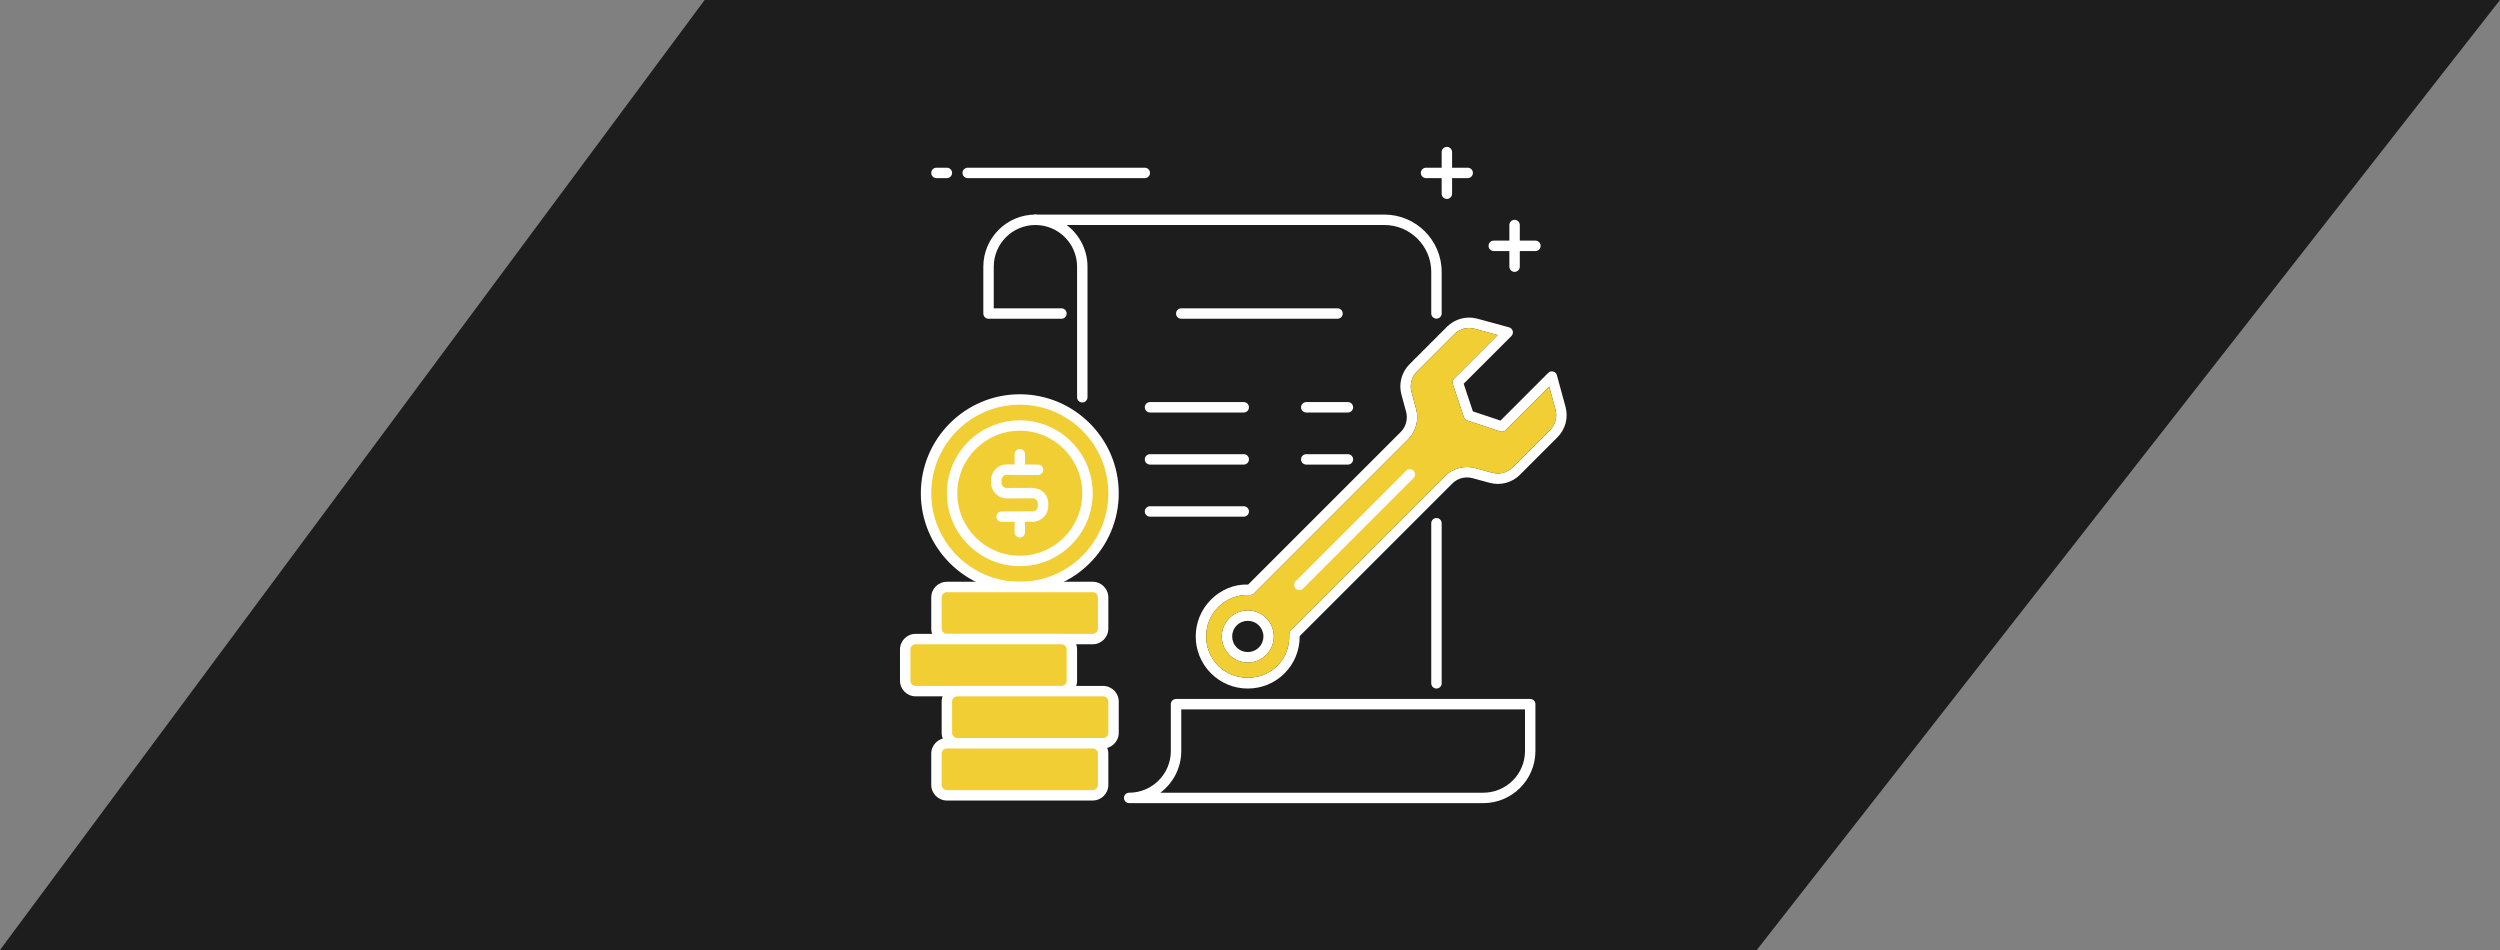<svg width="300" height="114" viewBox="0 0 300 114" fill="none" xmlns="http://www.w3.org/2000/svg">
<rect x="0" y="0" width="300" height="114" fill="#808080" stroke="none"/>
<path d="M0 114L84.556 0H300L210.811 114H0Z" fill="#1D1D1D"/>
<g clip-path="url(#clip0_301_955)">
<g clip-path="url(#clip1_301_955)">
<path d="M127.375 38.25H118.625C118.279 38.25 118 37.97 118 37.625V32C118 28.554 120.804 25.75 124.25 25.75C124.595 25.75 124.875 26.03 124.875 26.375C124.875 26.72 124.595 27 124.25 27C121.492 27 119.25 29.242 119.25 32V37H127.375C127.72 37 128 37.28 128 37.625C128 37.97 127.72 38.25 127.375 38.25Z" fill="white"/>
<path d="M178 96.375H135.5C135.155 96.375 134.875 96.095 134.875 95.75C134.875 95.405 135.155 95.125 135.5 95.125C138.258 95.125 140.5 92.882 140.5 90.125V84.5C140.5 84.155 140.78 83.875 141.125 83.875H183.625C183.97 83.875 184.25 84.155 184.25 84.5V90.125C184.25 93.571 181.446 96.375 178 96.375ZM139.246 95.125H178C180.758 95.125 183 92.882 183 90.125V85.125H141.75V90.125C141.75 92.168 140.765 93.984 139.246 95.125Z" fill="white"/>
<path d="M122.375 70.438C128.588 70.438 133.625 65.401 133.625 59.188C133.625 52.974 128.588 47.938 122.375 47.938C116.162 47.938 111.125 52.974 111.125 59.188C111.125 65.401 116.162 70.438 122.375 70.438Z" fill="#F2CE35"/>
<path d="M122.375 71.062C115.828 71.062 110.5 65.735 110.5 59.188C110.5 52.64 115.828 47.312 122.375 47.312C128.922 47.312 134.25 52.64 134.25 59.188C134.25 65.735 128.922 71.062 122.375 71.062ZM122.375 48.562C116.516 48.562 111.75 53.329 111.75 59.188C111.75 65.046 116.516 69.812 122.375 69.812C128.234 69.812 133 65.046 133 59.188C133 53.329 128.234 48.562 122.375 48.562Z" fill="white"/>
<path d="M122.375 67.938C117.55 67.938 113.625 64.013 113.625 59.188C113.625 54.362 117.55 50.438 122.375 50.438C127.2 50.438 131.125 54.362 131.125 59.188C131.125 64.013 127.199 67.938 122.375 67.938ZM122.375 51.688C118.239 51.688 114.875 55.051 114.875 59.188C114.875 63.324 118.239 66.688 122.375 66.688C126.511 66.688 129.875 63.324 129.875 59.188C129.875 55.051 126.51 51.688 122.375 51.688Z" fill="white"/>
<path d="M120.188 62.625C119.844 62.625 119.564 62.346 119.563 62.003C119.561 61.658 119.84 61.376 120.185 61.375L123.921 61.36C124.265 61.359 124.544 61.079 124.544 60.735V60.423C124.544 60.255 124.479 60.099 124.36 59.98C124.241 59.863 124.085 59.798 123.918 59.798H123.916L120.811 59.809C120.809 59.809 120.805 59.809 120.805 59.809C119.778 59.809 118.936 58.975 118.93 57.946L118.929 57.623C118.925 57.119 119.119 56.644 119.476 56.288C119.831 55.931 120.303 55.736 120.804 55.736C120.806 55.736 120.809 55.736 120.811 55.736L124.564 55.75C124.909 55.751 125.188 56.033 125.186 56.378C125.186 56.721 124.906 57 124.563 57H124.561L120.805 56.985H120.803C120.635 56.985 120.478 57.05 120.36 57.169C120.241 57.288 120.178 57.446 120.178 57.614L120.179 57.938C120.181 58.279 120.461 58.558 120.804 58.558H120.805L123.91 58.546C124.421 58.586 124.885 58.739 125.24 59.094C125.595 59.449 125.791 59.92 125.791 60.421V60.734C125.791 61.764 124.954 62.605 123.924 62.609L120.189 62.625H120.188Z" fill="white"/>
<path d="M122.375 56.375C122.03 56.375 121.75 56.095 121.75 55.75V54.5C121.75 54.155 122.03 53.875 122.375 53.875C122.72 53.875 123 54.155 123 54.5V55.75C123 56.095 122.72 56.375 122.375 56.375Z" fill="white"/>
<path d="M122.375 64.5C122.03 64.5 121.75 64.22 121.75 63.875V62.625C121.75 62.28 122.03 62 122.375 62C122.72 62 123 62.28 123 62.625V63.875C123 64.22 122.72 64.5 122.375 64.5Z" fill="white"/>
<path d="M131.125 76.688H113.625C112.935 76.688 112.375 76.127 112.375 75.438V71.688C112.375 70.998 112.935 70.438 113.625 70.438H131.125C131.815 70.438 132.375 70.998 132.375 71.688V75.438C132.375 76.127 131.815 76.688 131.125 76.688Z" fill="#F2CE35"/>
<path d="M131.125 77.312H113.625C112.591 77.312 111.75 76.471 111.75 75.438V71.688C111.75 70.654 112.591 69.812 113.625 69.812H131.125C132.159 69.812 133 70.654 133 71.688V75.438C133 76.471 132.159 77.312 131.125 77.312ZM113.625 71.062C113.28 71.062 113 71.343 113 71.688V75.438C113 75.782 113.28 76.062 113.625 76.062H131.125C131.47 76.062 131.75 75.782 131.75 75.438V71.688C131.75 71.343 131.47 71.062 131.125 71.062H113.625Z" fill="white"/>
<path d="M127.375 82.938H109.875C109.185 82.938 108.625 82.377 108.625 81.688V77.938C108.625 77.248 109.185 76.688 109.875 76.688H127.375C128.065 76.688 128.625 77.248 128.625 77.938V81.688C128.625 82.377 128.065 82.938 127.375 82.938Z" fill="#F2CE35"/>
<path d="M127.375 83.562H109.875C108.841 83.562 108 82.721 108 81.688V77.938C108 76.904 108.841 76.062 109.875 76.062H127.375C128.409 76.062 129.25 76.904 129.25 77.938V81.688C129.25 82.721 128.409 83.562 127.375 83.562ZM109.875 77.312C109.53 77.312 109.25 77.593 109.25 77.938V81.688C109.25 82.032 109.53 82.312 109.875 82.312H127.375C127.72 82.312 128 82.032 128 81.688V77.938C128 77.593 127.72 77.312 127.375 77.312H109.875Z" fill="white"/>
<path d="M132.375 89.188H114.875C114.185 89.188 113.625 88.627 113.625 87.938V84.188C113.625 83.498 114.185 82.938 114.875 82.938H132.375C133.065 82.938 133.625 83.498 133.625 84.188V87.938C133.625 88.627 133.065 89.188 132.375 89.188Z" fill="#F2CE35"/>
<path d="M132.375 89.812H114.875C113.841 89.812 113 88.971 113 87.938V84.188C113 83.154 113.841 82.312 114.875 82.312H132.375C133.409 82.312 134.25 83.154 134.25 84.188V87.938C134.25 88.971 133.409 89.812 132.375 89.812ZM114.875 83.562C114.53 83.562 114.25 83.843 114.25 84.188V87.938C114.25 88.282 114.53 88.562 114.875 88.562H132.375C132.72 88.562 133 88.282 133 87.938V84.188C133 83.843 132.72 83.562 132.375 83.562H114.875Z" fill="white"/>
<path d="M131.125 95.438H113.625C112.935 95.438 112.375 94.877 112.375 94.188V90.438C112.375 89.748 112.935 89.188 113.625 89.188H131.125C131.815 89.188 132.375 89.748 132.375 90.438V94.188C132.375 94.877 131.815 95.438 131.125 95.438Z" fill="#F2CE35"/>
<path d="M131.125 96.062H113.625C112.591 96.062 111.75 95.221 111.75 94.188V90.438C111.75 89.404 112.591 88.562 113.625 88.562H131.125C132.159 88.562 133 89.404 133 90.438V94.188C133 95.221 132.159 96.062 131.125 96.062ZM113.625 89.812C113.28 89.812 113 90.093 113 90.438V94.188C113 94.532 113.28 94.812 113.625 94.812H131.125C131.47 94.812 131.75 94.532 131.75 94.188V90.438C131.75 90.093 131.47 89.812 131.125 89.812H113.625Z" fill="white"/>
<path d="M129.875 48.297C129.53 48.297 129.25 48.017 129.25 47.672V32C129.25 29.242 127.008 27 124.25 27C123.905 27 123.625 26.72 123.625 26.375C123.625 26.03 123.904 25.75 124.25 25.75H166.125C169.915 25.75 173 28.834 173 32.625V37.61C173 37.955 172.72 38.235 172.375 38.235C172.03 38.235 171.75 37.955 171.75 37.61V32.625C171.75 29.524 169.226 27 166.125 27H127.996C129.515 28.141 130.5 29.957 130.5 32V47.672C130.5 48.017 130.22 48.297 129.875 48.297Z" fill="white"/>
<path d="M172.375 82.625C172.03 82.625 171.75 82.345 171.75 82V62.787C171.75 62.442 172.03 62.162 172.375 62.162C172.72 62.162 173 62.442 173 62.787V82C173 82.345 172.72 82.625 172.375 82.625Z" fill="white"/>
<path d="M160.5 38.25H141.75C141.405 38.25 141.125 37.97 141.125 37.625C141.125 37.28 141.404 37 141.75 37H160.5C160.845 37 161.125 37.28 161.125 37.625C161.125 37.97 160.845 38.25 160.5 38.25Z" fill="white"/>
<path d="M149.25 49.5H138C137.655 49.5 137.375 49.22 137.375 48.875C137.375 48.53 137.654 48.25 138 48.25H149.25C149.595 48.25 149.875 48.53 149.875 48.875C149.875 49.22 149.594 49.5 149.25 49.5Z" fill="white"/>
<path d="M149.25 55.75H138C137.655 55.75 137.375 55.47 137.375 55.125C137.375 54.78 137.654 54.5 138 54.5H149.25C149.595 54.5 149.875 54.78 149.875 55.125C149.875 55.47 149.594 55.75 149.25 55.75Z" fill="white"/>
<path d="M149.25 62H138C137.655 62 137.375 61.72 137.375 61.375C137.375 61.03 137.654 60.75 138 60.75H149.25C149.595 60.75 149.875 61.03 149.875 61.375C149.875 61.72 149.594 62 149.25 62Z" fill="white"/>
<path d="M161.75 49.5H156.75C156.405 49.5 156.125 49.22 156.125 48.875C156.125 48.53 156.405 48.25 156.75 48.25H161.75C162.095 48.25 162.375 48.53 162.375 48.875C162.375 49.22 162.095 49.5 161.75 49.5Z" fill="white"/>
<path d="M161.75 55.75H156.75C156.405 55.75 156.125 55.47 156.125 55.125C156.125 54.78 156.405 54.5 156.75 54.5H161.75C162.095 54.5 162.375 54.78 162.375 55.125C162.375 55.47 162.095 55.75 161.75 55.75Z" fill="white"/>
<path d="M173.625 23.875C173.28 23.875 173 23.595 173 23.25V18.25C173 17.905 173.28 17.625 173.625 17.625C173.97 17.625 174.25 17.905 174.25 18.25V23.25C174.25 23.595 173.97 23.875 173.625 23.875Z" fill="white"/>
<path d="M176.125 21.375H171.125C170.78 21.375 170.5 21.095 170.5 20.75C170.5 20.405 170.78 20.125 171.125 20.125H176.125C176.47 20.125 176.75 20.405 176.75 20.75C176.75 21.095 176.47 21.375 176.125 21.375Z" fill="white"/>
<path d="M181.75 32.625C181.405 32.625 181.125 32.345 181.125 32V27C181.125 26.655 181.405 26.375 181.75 26.375C182.095 26.375 182.375 26.655 182.375 27V32C182.375 32.345 182.095 32.625 181.75 32.625Z" fill="white"/>
<path d="M184.25 30.125H179.25C178.905 30.125 178.625 29.845 178.625 29.5C178.625 29.155 178.905 28.875 179.25 28.875H184.25C184.595 28.875 184.875 29.155 184.875 29.5C184.875 29.845 184.595 30.125 184.25 30.125Z" fill="white"/>
<path d="M113.625 21.375H112.375C112.03 21.375 111.75 21.095 111.75 20.75C111.75 20.405 112.03 20.125 112.375 20.125H113.625C113.97 20.125 114.25 20.405 114.25 20.75C114.25 21.095 113.97 21.375 113.625 21.375Z" fill="white"/>
<path d="M137.375 21.375H116.125C115.78 21.375 115.5 21.095 115.5 20.75C115.5 20.405 115.78 20.125 116.125 20.125H137.375C137.72 20.125 138 20.405 138 20.75C138 21.095 137.72 21.375 137.375 21.375Z" fill="white"/>
<path d="M149.735 82.625C148.067 82.625 146.497 81.975 145.315 80.795C142.878 78.359 142.878 74.393 145.315 71.957C146.488 70.784 148.088 70.076 149.778 70.147L168.088 51.835C168.72 51.203 168.967 50.273 168.732 49.41L168.172 47.353C167.819 46.058 168.189 44.664 169.137 43.714L173.643 39.208C174.592 38.258 175.983 37.888 177.282 38.242L181.088 39.28C181.303 39.339 181.47 39.508 181.528 39.723C181.585 39.938 181.523 40.168 181.365 40.325L175.64 46.05L176.745 49.364L180.06 50.469L185.784 44.745C185.942 44.588 186.174 44.525 186.385 44.583C186.602 44.64 186.77 44.808 186.828 45.023L187.865 48.829C188.219 50.124 187.849 51.518 186.9 52.467L182.394 56.973C181.445 57.923 180.052 58.293 178.757 57.939L176.699 57.379C175.837 57.143 174.907 57.39 174.274 58.023L155.964 76.333C155.978 78.01 155.325 79.623 154.154 80.794C152.974 81.974 151.405 82.625 149.735 82.625ZM149.718 71.395C148.378 71.395 147.137 71.903 146.199 72.84C144.249 74.79 144.249 77.962 146.199 79.912C148.088 81.8 151.383 81.8 153.27 79.912C154.274 78.909 154.784 77.561 154.708 76.115C154.698 75.938 154.764 75.765 154.89 75.64L173.392 57.139C174.34 56.189 175.734 55.816 177.03 56.173L179.088 56.733C179.948 56.968 180.88 56.723 181.512 56.089L186.018 51.583C186.65 50.95 186.897 50.022 186.662 49.158L185.907 46.392L180.672 51.627C180.504 51.794 180.259 51.854 180.032 51.778L176.053 50.452C175.867 50.39 175.719 50.243 175.658 50.056L174.332 46.079C174.257 45.854 174.315 45.606 174.483 45.439L179.719 40.204L176.952 39.449C176.088 39.213 175.157 39.46 174.527 40.093L170.02 44.599C169.388 45.231 169.142 46.161 169.377 47.024L169.937 49.081C170.289 50.377 169.919 51.77 168.972 52.72L150.47 71.22C150.345 71.347 150.168 71.415 149.995 71.403C149.903 71.398 149.81 71.395 149.718 71.395ZM149.735 79.499C148.934 79.499 148.135 79.194 147.525 78.585C146.307 77.367 146.307 75.384 147.525 74.165C148.115 73.575 148.9 73.25 149.735 73.25C150.569 73.25 151.354 73.575 151.945 74.165C153.164 75.384 153.164 77.367 151.945 78.585C151.335 79.194 150.534 79.499 149.735 79.499ZM149.735 74.5C149.254 74.5 148.775 74.683 148.409 75.048C147.678 75.779 147.678 76.969 148.409 77.7C149.14 78.43 150.33 78.43 151.06 77.7C151.414 77.345 151.609 76.875 151.609 76.374C151.609 75.874 151.414 75.403 151.06 75.048C150.694 74.683 150.214 74.5 149.735 74.5Z" fill="white"/>
<path fill-rule="evenodd" clip-rule="evenodd" d="M149.718 71.395C148.378 71.395 147.137 71.903 146.199 72.84C144.249 74.79 144.249 77.962 146.199 79.912C148.088 81.8 151.383 81.8 153.27 79.912C154.274 78.909 154.784 77.561 154.708 76.115C154.698 75.938 154.764 75.765 154.89 75.64L173.392 57.139C174.34 56.189 175.734 55.816 177.03 56.173L179.088 56.733C179.948 56.968 180.88 56.723 181.512 56.089L186.018 51.583C186.65 50.95 186.897 50.022 186.662 49.158L185.907 46.392L180.672 51.627C180.504 51.794 180.259 51.854 180.032 51.778L176.053 50.452C175.867 50.39 175.719 50.243 175.658 50.056L174.332 46.079C174.257 45.854 174.315 45.606 174.483 45.439L179.719 40.204L176.952 39.449C176.088 39.213 175.157 39.46 174.527 40.093L170.02 44.599C169.388 45.231 169.142 46.161 169.377 47.024L169.937 49.081C170.289 50.377 169.919 51.77 168.972 52.72L150.47 71.22C150.345 71.347 150.168 71.415 149.995 71.403C149.903 71.398 149.81 71.395 149.718 71.395ZM147.525 78.585C148.135 79.194 148.934 79.499 149.735 79.499C150.534 79.499 151.335 79.194 151.945 78.585C153.164 77.367 153.164 75.384 151.945 74.165C151.354 73.575 150.569 73.25 149.735 73.25C148.9 73.25 148.115 73.575 147.525 74.165C146.307 75.384 146.307 77.367 147.525 78.585Z" fill="#F2CE35"/>
<path d="M155.922 70.812C155.762 70.812 155.602 70.751 155.48 70.629C155.236 70.386 155.236 69.99 155.48 69.746L168.738 56.487C168.982 56.243 169.378 56.243 169.622 56.487C169.866 56.731 169.866 57.127 169.622 57.371L156.363 70.629C156.242 70.751 156.082 70.812 155.922 70.812Z" fill="white"/>
</g>
</g>
<defs>
<clipPath id="clip0_301_955">
<rect width="80" height="80" fill="white" transform="translate(108 17)"/>
</clipPath>
<clipPath id="clip1_301_955">
<rect width="80" height="80" fill="white" transform="translate(108 17)"/>
</clipPath>
</defs>
</svg>
